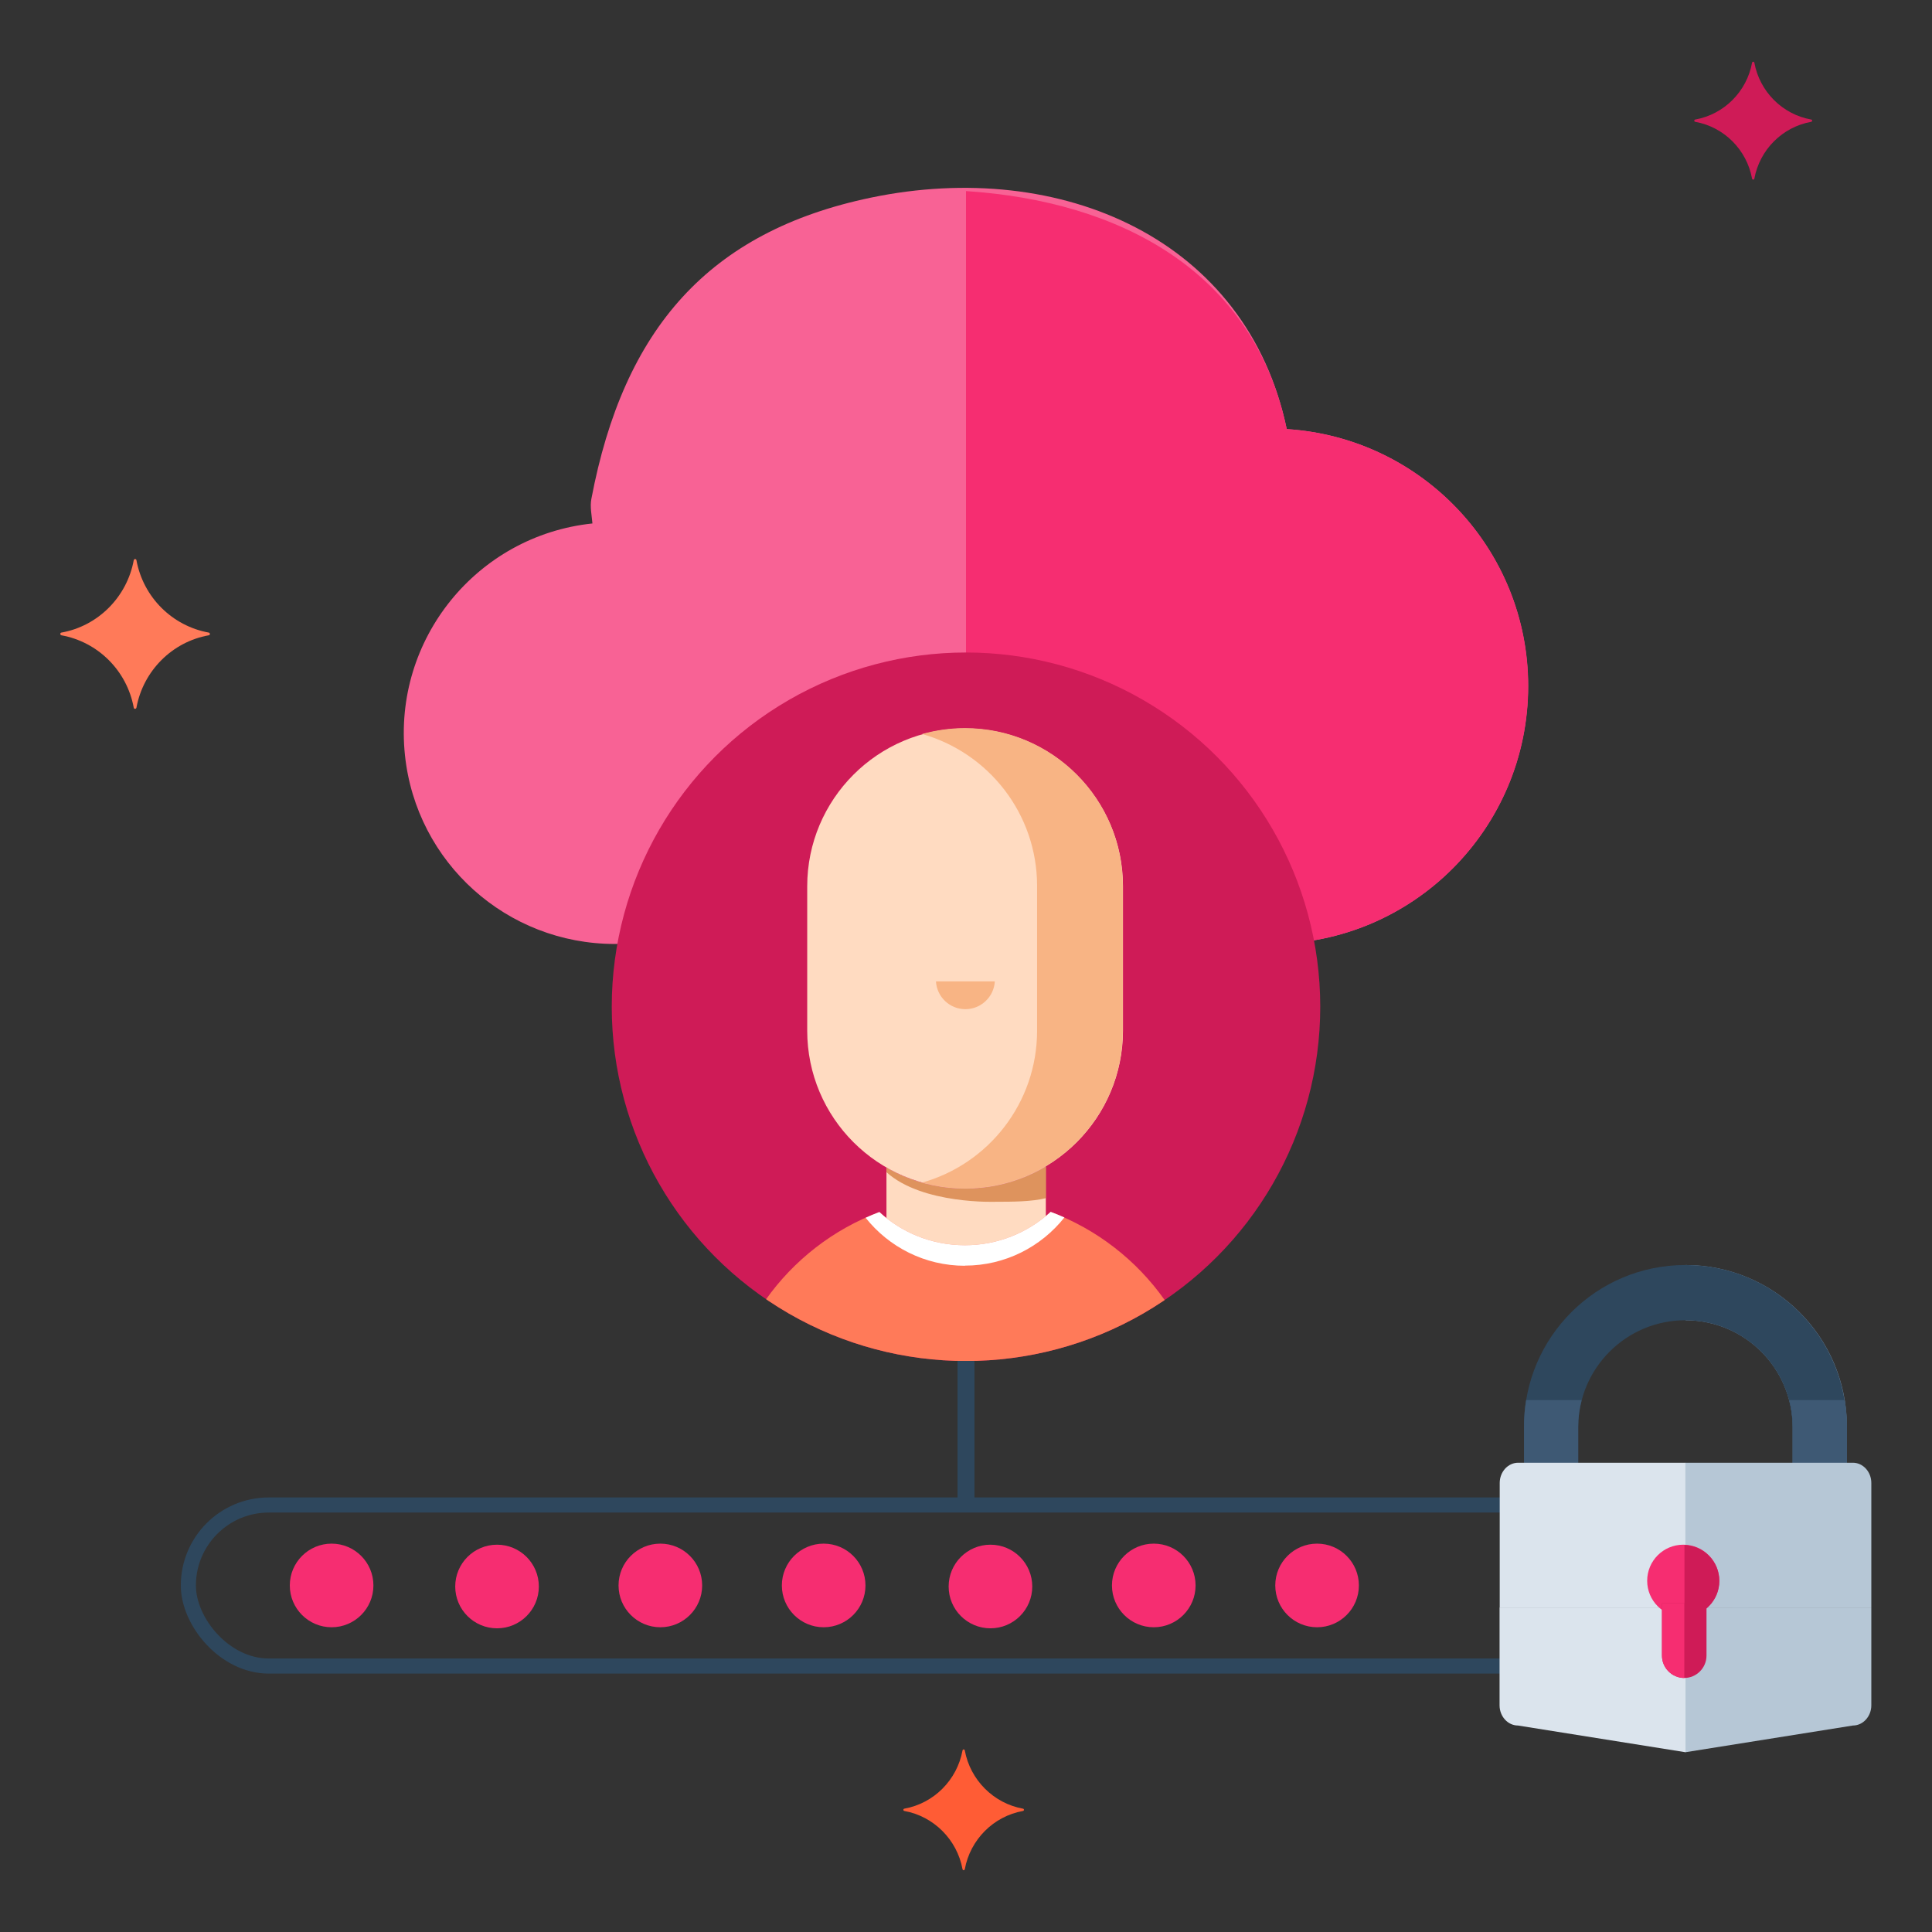 <?xml version="1.0" encoding="UTF-8"?>
<svg id="Layer_2" data-name="Layer 2" xmlns="http://www.w3.org/2000/svg" xmlns:xlink="http://www.w3.org/1999/xlink" viewBox="0 0 128 128">
  <rect x="0" y="0" width="128" height="128" fill="#333333" stroke="none"/>
  <defs>
    <style>
      .cls-1 {
        fill: #cc6d29;
        opacity: .65;
      }

      .cls-1, .cls-2, .cls-3, .cls-4, .cls-5, .cls-6, .cls-7, .cls-8, .cls-9, .cls-10, .cls-11, .cls-12, .cls-13, .cls-14, .cls-15 {
        stroke-width: 0px;
      }

      .cls-16 {
        clip-path: url(#clippath);
      }

      .cls-2, .cls-17 {
        fill: none;
      }

      .cls-17 {
        stroke: #2e475d;
        stroke-miterlimit: 10;
      }

      .cls-3 {
        fill: #f62d71;
      }

      .cls-4 {
        fill: #f8b484;
      }

      .cls-5 {
        fill: #f86295;
      }

      .cls-6 {
        fill: #7690ac;
      }

      .cls-7 {
        fill: #2e475d;
      }

      .cls-8 {
        fill: #3e5974;
      }

      .cls-9 {
        fill: #cf1b57;
      }

      .cls-10 {
        fill: #dbe4ed;
      }

      .cls-11 {
        fill: #b6c7d6;
      }

      .cls-12 {
        fill: #ff7a59;
      }

      .cls-13 {
        fill: #ff5c35;
      }

      .cls-14 {
        fill: #ffdbc1;
      }

      .cls-15 {
        fill: #fff;
      }
    </style>
    <clipPath id="clippath">
      <circle class="cls-2" cx="64" cy="66.7" r="23.47"/>
    </clipPath>
  </defs>
  <g>
    <path class="cls-5" d="M85.25,28.43c-2.62-12.59-14.94-17.95-27.53-15.34-10.76,2.24-16.4,8.69-18.54,19.96-.1.52.02,1.06.07,1.63-7.67.81-13.23,7.69-12.42,15.36.75,7.11,6.75,12.5,13.9,12.5h43.45c9.43,0,17.06-7.66,17.06-17.09,0-9-7.01-16.45-15.99-17.02Z"/>
    <path class="cls-3" d="M85.25,28.43c-2.18-10.47-11.08-15.11-21.25-15.77v49.88h20.19c9.43,0,17.06-7.66,17.06-17.09,0-9-7.01-16.45-15.99-17.02Z"/>
  </g>
  <g>
    <circle class="cls-9" cx="64" cy="66.7" r="23.47"/>
    <g class="cls-16">
      <g>
        <path class="cls-14" d="M63.94,78.75h0c-1.9,0-3.68-.5-5.21-1.39v5.76h10.56v-5.84c-1.57.93-3.4,1.47-5.35,1.47Z"/>
        <path class="cls-1" d="M63.94,78.75h0c-1.9,0-3.68-.5-5.21-1.39v.3c2.39,2.16,7.27,1.96,7.27,1.96,1.02,0,2.34,0,3.3-.24v-2.1c-1.57.93-3.4,1.47-5.35,1.47Z"/>
        <g>
          <path class="cls-14" d="M63.94,48.26h0c-5.78,0-10.46,4.69-10.46,10.46v9.56c0,5.78,4.69,10.46,10.46,10.46h0c5.78,0,10.46-4.69,10.46-10.46v-9.56c0-5.78-4.69-10.46-10.46-10.46Z"/>
          <path class="cls-4" d="M63.93,48.24h0c-.98,0-1.94.14-2.84.39,4.4,1.24,7.62,5.28,7.62,10.07v9.58c0,4.8-3.23,8.84-7.62,10.07.9.25,1.86.39,2.84.39h0c5.78,0,10.46-4.69,10.46-10.46v-9.58c0-5.78-4.69-10.46-10.46-10.46Z"/>
          <path class="cls-12" d="M69.61,80.29c-1.5,1.37-3.49,2.21-5.68,2.21s-4.18-.83-5.67-2.2c-6.13,2.3-10.49,8.21-10.49,15.14v8.01h32.34v-8.01c0-6.94-4.37-12.85-10.51-15.15Z"/>
          <path class="cls-15" d="M63.93,83.85c2.67,0,5.05-1.25,6.59-3.19-.3-.13-.6-.26-.91-.37-1.5,1.37-3.49,2.21-5.68,2.21s-4.18-.83-5.67-2.2c-.31.12-.61.24-.91.38,1.54,1.94,3.92,3.18,6.58,3.18Z"/>
          <path class="cls-4" d="M62.01,65.02c.06,1.03.91,1.84,1.95,1.84s1.89-.82,1.95-1.84h-3.89Z"/>
        </g>
      </g>
    </g>
  </g>
  <rect class="cls-7" x="63.44" y="90.17" width="1.12" height="9.54"/>
  <rect class="cls-17" x="12.48" y="99.71" width="103.04" height="10.67" rx="5.33" ry="5.33"/>
  <g>
    <g>
      <g>
        <g>
          <rect class="cls-6" x="100.97" y="96.98" width="3.59" height=".01"/>
          <path class="cls-6" d="M122.36,94.45c-.03-5.88-4.8-10.63-10.69-10.64v3.66c3.91,0,7.08,3.16,7.1,7.07h0v2.45h3.59v-2.54h0Z"/>
        </g>
        <path class="cls-7" d="M104.56,96.99v-2.45h0c.02-3.91,3.19-7.07,7.1-7.07h0c3.91,0,7.08,3.16,7.1,7.07h0v2.45h3.59v-2.54h0c-.03-5.88-4.8-10.64-10.69-10.64s-10.66,4.76-10.69,10.64h0v2.54h3.59Z"/>
      </g>
      <g>
        <path class="cls-8" d="M104.56,94.54h0c0-.62.08-1.21.23-1.78h-3.68c-.09.55-.14,1.12-.14,1.69h0v2.54h3.59v-2.45Z"/>
        <path class="cls-8" d="M118.77,94.54h0v2.45h3.59v-2.54h0c0-.58-.05-1.14-.14-1.69h-3.68c.15.57.23,1.17.23,1.78Z"/>
      </g>
    </g>
    <g>
      <g>
        <path class="cls-10" d="M100.57,96.91h11.1v9.59h-12.31v-8.25c0-.74.55-1.34,1.22-1.34Z"/>
        <path class="cls-11" d="M111.67,106.5h12.31v6.48c0,.74-.55,1.34-1.22,1.34l-11.1,1.77v-9.59Z"/>
        <path class="cls-10" d="M111.66,106.5h-12.31s0,6.48,0,6.48c0,.74.55,1.34,1.22,1.34l11.1,1.77v-9.59Z"/>
        <path class="cls-11" d="M111.67,106.5h12.31v-8.25c0-.74-.55-1.34-1.22-1.34h-11.1v9.59Z"/>
      </g>
      <circle class="cls-3" cx="111.52" cy="104.73" r="2.39"/>
      <path class="cls-9" d="M111.6,102.35v4.77c1.28-.04,2.31-1.09,2.31-2.38s-1.03-2.34-2.31-2.38Z"/>
      <path class="cls-9" d="M111.59,106.24h0c.81,0,1.48.66,1.48,1.48v3.47h-2.95v-3.47c0-.81.66-1.48,1.48-1.48Z" transform="translate(223.18 217.41) rotate(-180)"/>
      <path class="cls-3" d="M110.11,106.24h0c.81,0,1.48.66,1.48,1.48v3.47h-1.48v-4.94h0Z" transform="translate(221.7 217.41) rotate(180)"/>
    </g>
  </g>
  <circle class="cls-3" cx="21.97" cy="105.04" r="2.77"/>
  <circle class="cls-3" cx="32.93" cy="105.11" r="2.77"/>
  <circle class="cls-3" cx="43.75" cy="105.04" r="2.77"/>
  <circle class="cls-3" cx="54.57" cy="105.04" r="2.77"/>
  <circle class="cls-3" cx="65.62" cy="105.11" r="2.77"/>
  <circle class="cls-3" cx="76.44" cy="105.04" r="2.77"/>
  <circle class="cls-3" cx="87.26" cy="105.04" r="2.77"/>
  <g id="mobile_payment" data-name="mobile payment">
    <path class="cls-12" d="M4.07,41.91c2.42-.43,4.34-2.35,4.79-4.79.02-.11.17-.11.18,0,.45,2.44,2.36,4.35,4.79,4.79.1.02.1.17,0,.18-2.42.43-4.34,2.35-4.79,4.79-.02.11-.17.11-.18,0-.45-2.44-2.36-4.35-4.79-4.79-.1-.02-.1-.17,0-.18Z"/>
    <path class="cls-9" d="M112.31,7.92c1.91-.34,3.42-1.85,3.77-3.77.02-.08.13-.08.15,0,.35,1.92,1.86,3.43,3.77,3.77.08.01.08.13,0,.15-1.91.34-3.42,1.85-3.77,3.77-.02.08-.13.08-.15,0-.35-1.92-1.86-3.43-3.77-3.77-.08-.01-.08-.13,0-.15Z"/>
    <path class="cls-13" d="M59.91,119.83c1.96-.35,3.5-1.9,3.86-3.86.02-.09.13-.09.15,0,.36,1.96,1.91,3.51,3.86,3.86.08.02.08.13,0,.15-1.96.35-3.5,1.9-3.86,3.86-.02.09-.13.09-.15,0-.36-1.96-1.91-3.51-3.86-3.86-.08-.02-.08-.13,0-.15Z"/>
  </g>
</svg>